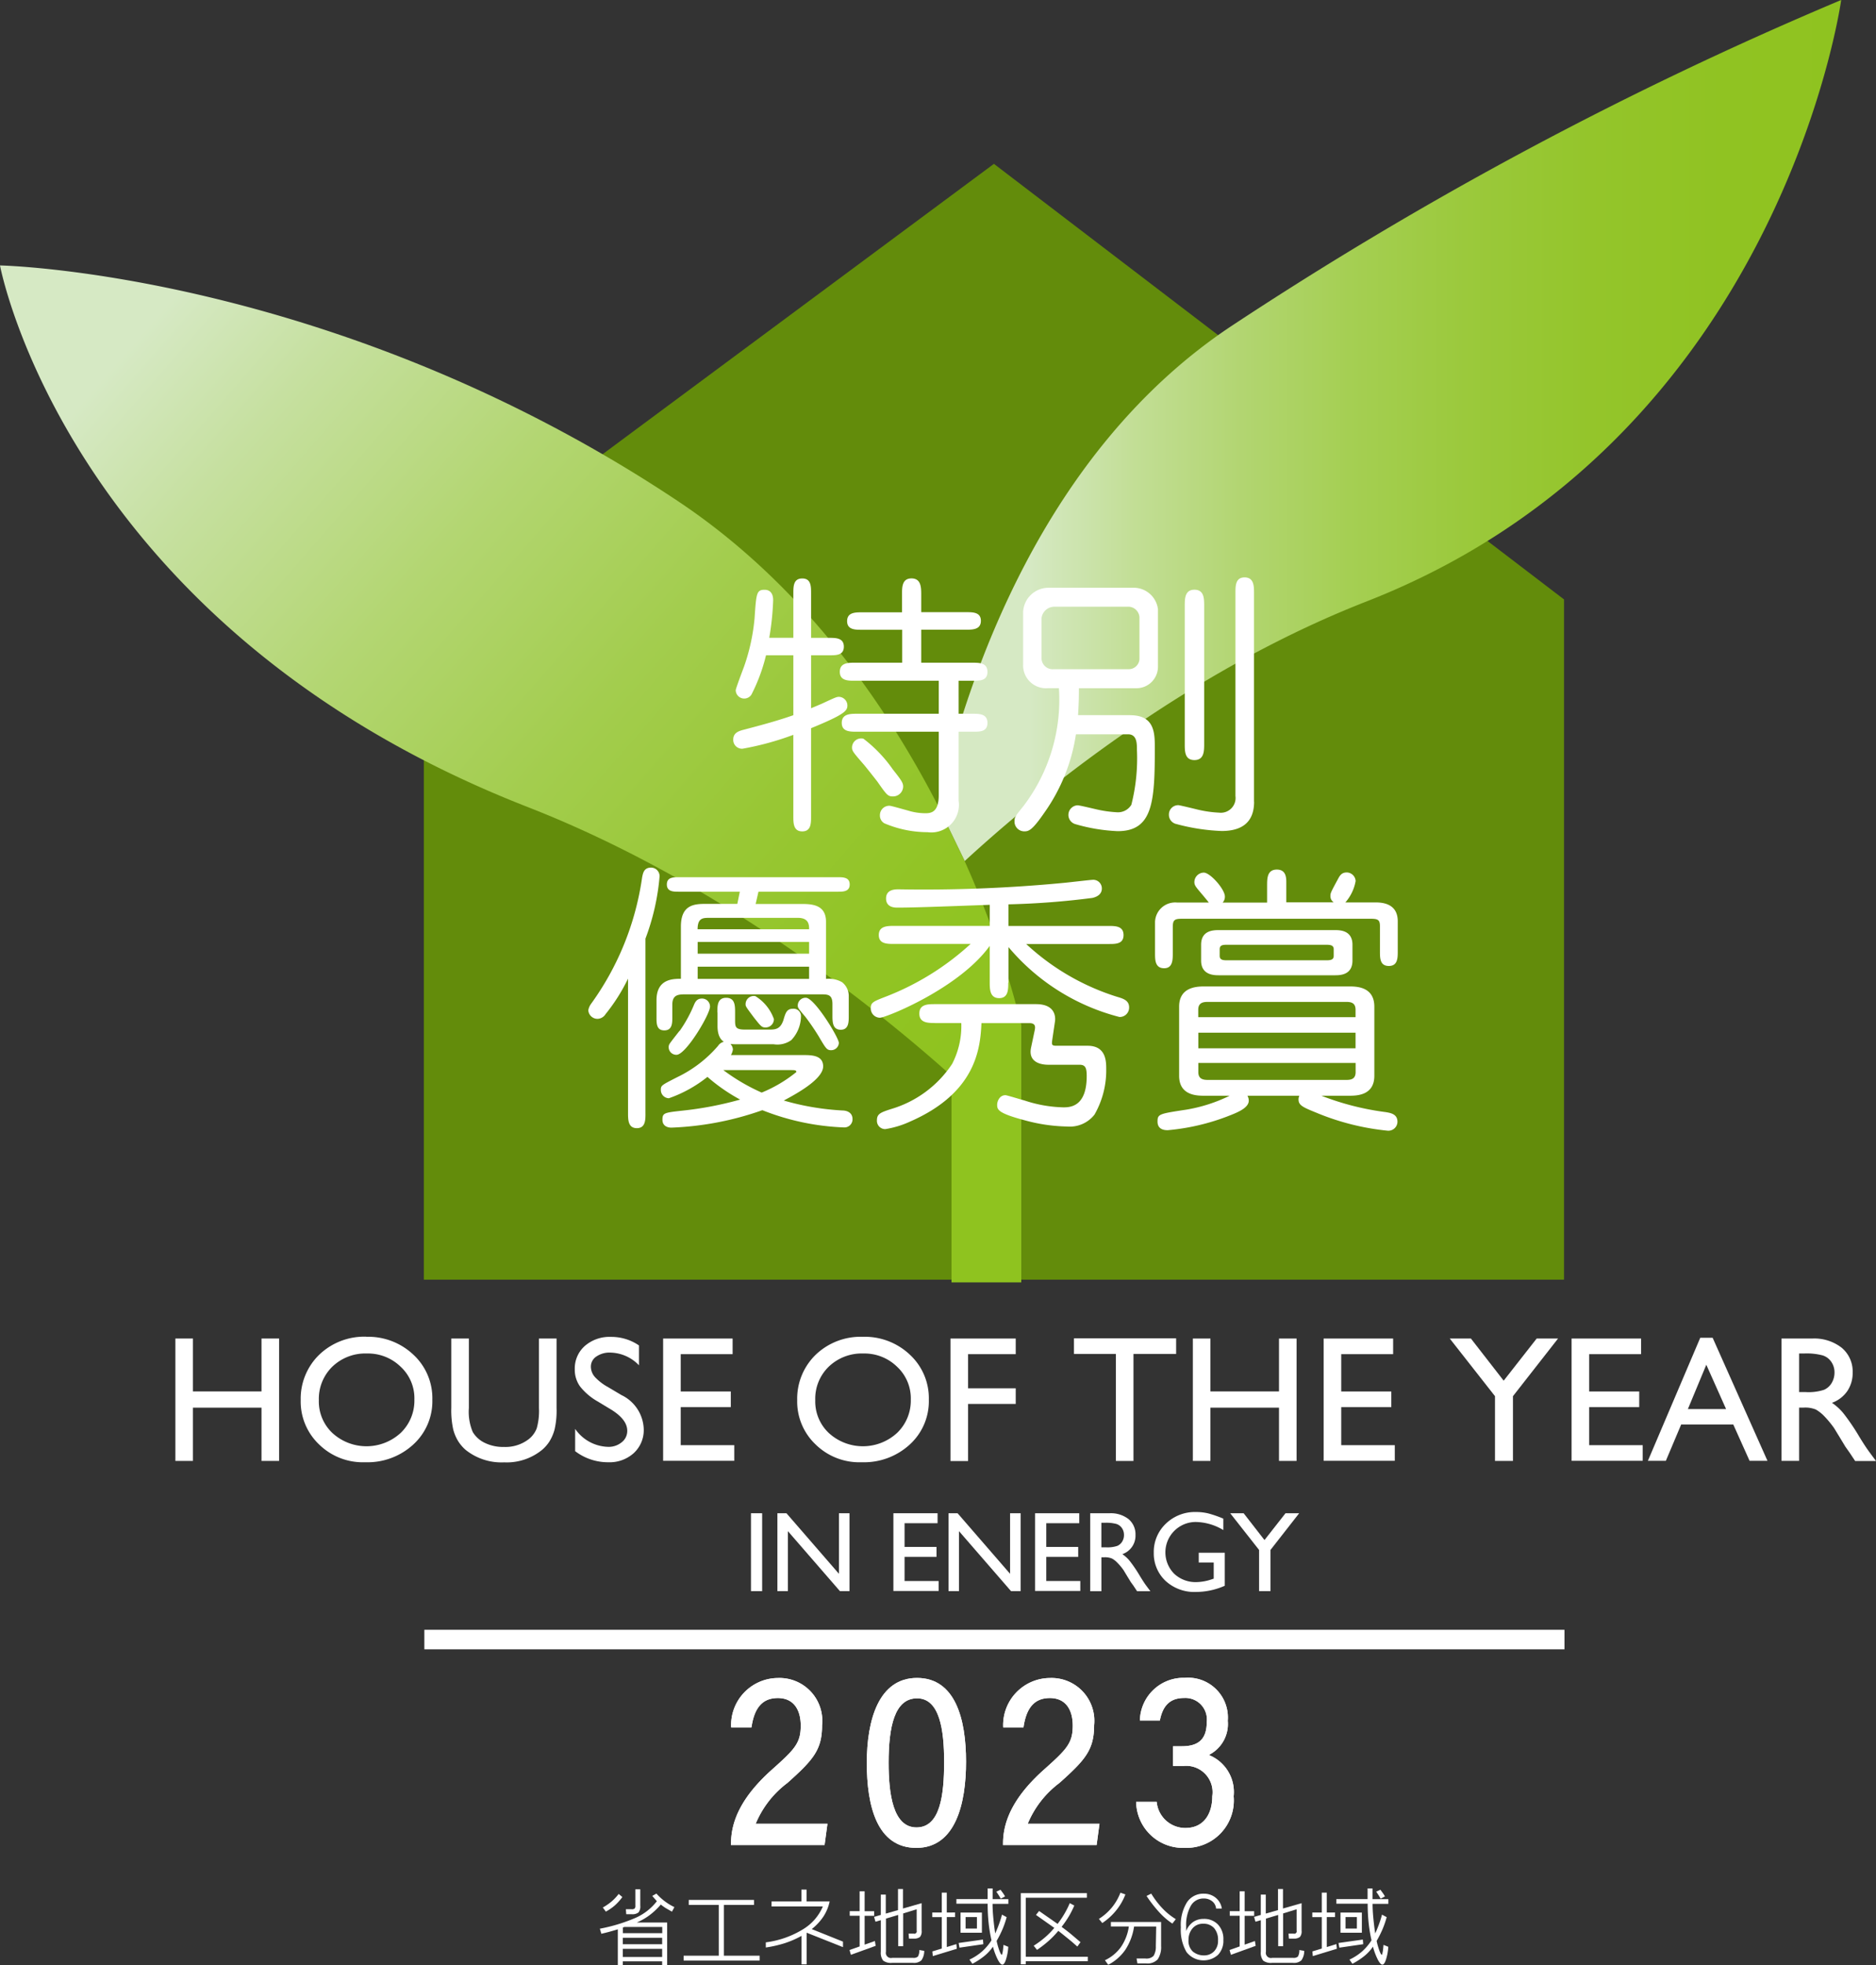 <svg id="_6_ol_2" data-name="6_ol 2" xmlns="http://www.w3.org/2000/svg" xmlns:xlink="http://www.w3.org/1999/xlink" width="96.062" height="100.606" viewBox="0 0 96.062 100.606">
  <rect x="0" y="0" width="96.062" height="100.606" fill="#333333" stroke="none"/>
  <defs>
    <linearGradient id="linear-gradient" x1="1.058" y1="0.839" x2="0.155" y2="0.052" gradientUnits="objectBoundingBox">
      <stop offset="0.1" stop-color="#8fc31f"/>
      <stop offset="0.22" stop-color="#91c424"/>
      <stop offset="0.36" stop-color="#98c734"/>
      <stop offset="0.52" stop-color="#a3cd4e"/>
      <stop offset="0.7" stop-color="#b3d672"/>
      <stop offset="0.88" stop-color="#c6e0a0"/>
      <stop offset="1" stop-color="#d6e9c4"/>
    </linearGradient>
    <linearGradient id="linear-gradient-2" x1="0.084" y1="0.5" x2="1.061" y2="0.5" gradientUnits="objectBoundingBox">
      <stop offset="0.02" stop-color="#d6e9c4"/>
      <stop offset="0.03" stop-color="#d4e8c0"/>
      <stop offset="0.14" stop-color="#c2de95"/>
      <stop offset="0.26" stop-color="#b2d571"/>
      <stop offset="0.38" stop-color="#a5cf53"/>
      <stop offset="0.51" stop-color="#9bc93c"/>
      <stop offset="0.65" stop-color="#94c52b"/>
      <stop offset="0.8" stop-color="#90c322"/>
      <stop offset="1" stop-color="#8fc31f"/>
    </linearGradient>
  </defs>
  <g id="グループ_45428" data-name="グループ 45428" transform="translate(38.454 77.411)">
    <path id="パス_74739" data-name="パス 74739" d="M99.44,200.33h.572v3.987H99.44Z" transform="translate(-99.44 -200.272)" fill="#fff"/>
    <path id="パス_74740" data-name="パス 74740" d="M106.092,200.33h.541v3.987h-.491l-2.664-3.07v3.07h-.538V200.33h.464l2.688,3.1Z" transform="translate(-101.587 -200.272)" fill="#fff"/>
    <path id="パス_74741" data-name="パス 74741" d="M118.3,200.33h2.262v.51h-1.69v1.214h1.636v.51h-1.636V203.8h1.744v.51H118.3v-3.979Z" transform="translate(-111.007 -200.272)" fill="#fff"/>
    <path id="パス_74742" data-name="パス 74742" d="M128.752,200.33h.541v3.987H128.8l-2.664-3.07v3.07H125.6V200.33h.464l2.688,3.1Z" transform="translate(-115.484 -200.272)" fill="#fff"/>
    <path id="パス_74743" data-name="パス 74743" d="M137.06,200.33h2.262v.51h-1.69v1.214h1.636v.51h-1.636V203.8h1.744v.51H137.06v-3.979Z" transform="translate(-122.512 -200.272)" fill="#fff"/>
    <path id="パス_74744" data-name="パス 74744" d="M144.36,204.317V200.33h1a1.47,1.47,0,0,1,.963.3,1.014,1.014,0,0,1,.356.812,1,1,0,0,1-.673.982,1.8,1.8,0,0,1,.375.344,7.021,7.021,0,0,1,.514.758c.139.228.251.4.333.51l.213.286h-.681l-.174-.263a.4.4,0,0,0-.035-.05l-.112-.155-.178-.29-.189-.313a2.838,2.838,0,0,0-.325-.391,1.151,1.151,0,0,0-.267-.209.9.9,0,0,0-.4-.066h-.147v1.736h-.572Zm.742-3.5h-.17v1.257h.217a1.6,1.6,0,0,0,.6-.073.546.546,0,0,0,.251-.224.63.63,0,0,0,.089-.34.607.607,0,0,0-.1-.34.549.549,0,0,0-.282-.217,2.015,2.015,0,0,0-.6-.062Z" transform="translate(-126.989 -200.272)" fill="#fff"/>
    <path id="パス_74745" data-name="パス 74745" d="M155.077,202.26h1.338v1.69a3.653,3.653,0,0,1-1.462.317,2.173,2.173,0,0,1-1.582-.576,1.92,1.92,0,0,1-.592-1.427,1.989,1.989,0,0,1,.615-1.489,2.137,2.137,0,0,1,1.539-.6,2.678,2.678,0,0,1,.642.073,5.788,5.788,0,0,1,.766.267v.584a2.82,2.82,0,0,0-1.419-.414,1.556,1.556,0,0,0-1.1,2.649,1.6,1.6,0,0,0,1.152.429,2.592,2.592,0,0,0,.82-.159l.054-.015v-.831h-.766v-.51Z" transform="translate(-132.153 -200.18)" fill="#fff"/>
    <path id="パス_74746" data-name="パス 74746" d="M165.731,200.33h.7l-1.469,1.879v2.108h-.584v-2.108L162.9,200.33h.688l1.067,1.373Z" transform="translate(-138.36 -200.272)" fill="#fff"/>
  </g>
  <g id="グループ_45429" data-name="グループ 45429" transform="translate(8.979 68.436)">
    <path id="パス_74747" data-name="パス 74747" d="M27.632,177.2h.9v6.265h-.9v-2.726H24.121v2.726h-.9V177.2h.9v2.707h3.511Z" transform="translate(-23.22 -177.111)" fill="#fff"/>
    <path id="パス_74748" data-name="パス 74748" d="M43.173,176.97a3.367,3.367,0,0,1,2.421.92,3.039,3.039,0,0,1,.967,2.3,3,3,0,0,1-.975,2.293,3.459,3.459,0,0,1-2.459.909,3.2,3.2,0,0,1-2.363-.909,3.026,3.026,0,0,1-.944-2.274,3.135,3.135,0,0,1,.951-2.324,3.327,3.327,0,0,1,2.405-.92Zm.035.855a2.431,2.431,0,0,0-1.767.673,2.3,2.3,0,0,0-.692,1.717,2.216,2.216,0,0,0,.7,1.686,2.585,2.585,0,0,0,3.492-.012,2.289,2.289,0,0,0,.7-1.709,2.193,2.193,0,0,0-.7-1.674,2.39,2.39,0,0,0-1.725-.681Z" transform="translate(-33.401 -176.97)" fill="#fff"/>
    <path id="パス_74749" data-name="パス 74749" d="M64.256,177.2h.9v3.558a4.291,4.291,0,0,1-.1,1.091,2.3,2.3,0,0,1-.259.611,1.938,1.938,0,0,1-.379.437,2.864,2.864,0,0,1-1.945.642A2.935,2.935,0,0,1,60.5,182.9a2.046,2.046,0,0,1-.379-.441,2.2,2.2,0,0,1-.255-.6,4.514,4.514,0,0,1-.1-1.114V177.2h.9v3.558a2.642,2.642,0,0,0,.2,1.23,1.435,1.435,0,0,0,.615.553,2.13,2.13,0,0,0,.975.209,1.956,1.956,0,0,0,1.3-.418,1.314,1.314,0,0,0,.383-.53,3.266,3.266,0,0,0,.116-1.044V177.2Z" transform="translate(-45.636 -177.111)" fill="#fff"/>
    <path id="パス_74750" data-name="パス 74750" d="M77.978,180.7l-.684-.414a3.079,3.079,0,0,1-.913-.773,1.457,1.457,0,0,1-.271-.874,1.537,1.537,0,0,1,.514-1.2,1.92,1.92,0,0,1,1.334-.464,2.5,2.5,0,0,1,1.439.437v1.017a2.077,2.077,0,0,0-1.458-.65,1.186,1.186,0,0,0-.723.2.615.615,0,0,0-.282.522.808.808,0,0,0,.209.53,2.64,2.64,0,0,0,.669.514l.684.406a2.006,2.006,0,0,1,1.145,1.744,1.6,1.6,0,0,1-.507,1.226,1.848,1.848,0,0,1-1.311.472,2.776,2.776,0,0,1-1.694-.568v-1.141a2.117,2.117,0,0,0,1.686.92,1.047,1.047,0,0,0,.7-.236.732.732,0,0,0,.282-.588c0-.383-.275-.742-.828-1.087Z" transform="translate(-55.657 -176.97)" fill="#fff"/>
    <path id="パス_74751" data-name="パス 74751" d="M87.81,177.2h3.558v.8H88.711v1.91h2.564v.8H88.711v1.949h2.742v.8H87.81Z" transform="translate(-62.833 -177.111)" fill="#fff"/>
    <path id="パス_74752" data-name="パス 74752" d="M108.917,176.97a3.358,3.358,0,0,1,2.417.92,3.039,3.039,0,0,1,.967,2.3,3,3,0,0,1-.975,2.293,3.459,3.459,0,0,1-2.459.909,3.2,3.2,0,0,1-2.363-.909,3.026,3.026,0,0,1-.944-2.274,3.135,3.135,0,0,1,.951-2.324A3.327,3.327,0,0,1,108.917,176.97Zm.031.855a2.44,2.44,0,0,0-1.771.673,2.282,2.282,0,0,0-.692,1.717,2.216,2.216,0,0,0,.7,1.686,2.585,2.585,0,0,0,3.492-.012,2.289,2.289,0,0,0,.7-1.709,2.207,2.207,0,0,0-.7-1.674,2.39,2.39,0,0,0-1.725-.681Z" transform="translate(-73.718 -176.97)" fill="#fff"/>
    <path id="パス_74753" data-name="パス 74753" d="M125.86,177.2H129.2v.8h-2.44v1.748h2.44v.8h-2.44v2.924h-.9Z" transform="translate(-86.168 -177.111)" fill="#fff"/>
    <path id="パス_74754" data-name="パス 74754" d="M142.21,177.17h5.232v.8h-2.185v5.48h-.9v-5.48H142.21Z" transform="translate(-96.196 -177.093)" fill="#fff"/>
    <path id="パス_74755" data-name="パス 74755" d="M162.362,177.2h.9v6.265h-.9v-2.726h-3.511v2.726h-.9V177.2h.9v2.707h3.511Z" transform="translate(-105.849 -177.111)" fill="#fff"/>
    <path id="パス_74756" data-name="パス 74756" d="M175.27,177.2h3.558v.8h-2.657v1.91h2.564v.8h-2.564v1.949h2.742v.8H175.27Z" transform="translate(-116.471 -177.111)" fill="#fff"/>
    <path id="パス_74757" data-name="パス 74757" d="M196.421,177.2h1.094l-2.309,2.951v3.314h-.92v-3.314L191.97,177.2h1.083l1.678,2.158,1.69-2.158Z" transform="translate(-126.713 -177.111)" fill="#fff"/>
    <path id="パス_74758" data-name="パス 74758" d="M208.1,177.2h3.558v.8H209v1.91h2.564v.8H209v1.949h2.742v.8H208.1Z" transform="translate(-136.605 -177.111)" fill="#fff"/>
    <path id="パス_74759" data-name="パス 74759" d="M220.884,177.1h.634l2.808,6.3h-.916l-.835-1.86h-2.668l-.785,1.86h-.92Zm1.323,3.651-1.013-2.27-.944,2.27H222.2Z" transform="translate(-142.8 -177.05)" fill="#fff"/>
    <path id="パス_74760" data-name="パス 74760" d="M235.9,183.465V177.2h1.57a2.283,2.283,0,0,1,1.512.472,1.583,1.583,0,0,1,.561,1.272,1.646,1.646,0,0,1-.275.947,1.625,1.625,0,0,1-.785.6,2.768,2.768,0,0,1,.588.538,11.112,11.112,0,0,1,.808,1.191c.217.356.394.623.526.8l.333.449H239.67l-.275-.414s-.027-.043-.054-.077l-.174-.247-.278-.46-.3-.491a5.228,5.228,0,0,0-.51-.615,1.959,1.959,0,0,0-.418-.329,1.428,1.428,0,0,0-.626-.1H236.8v2.726h-.9Zm1.168-5.5H236.8v1.976h.34a2.545,2.545,0,0,0,.936-.116.852.852,0,0,0,.394-.352,1.039,1.039,0,0,0,.143-.534.942.942,0,0,0-.159-.538.841.841,0,0,0-.441-.336,3.191,3.191,0,0,0-.947-.1Z" transform="translate(-153.655 -177.111)" fill="#fff"/>
  </g>
  <line id="線_3669" data-name="線 3669" x2="58.381" transform="translate(21.729 83.935)" fill="none" stroke="#fff" stroke-width="1"/>
  <g id="グループ_45432" data-name="グループ 45432">
    <path id="パス_74761" data-name="パス 74761" d="M114.505,78.815H56.12V43.346L85.313,21.69l29.193,22.3Z" transform="translate(-34.418 -13.302)" fill="#638c0b"/>
    <g id="グループ_45430" data-name="グループ 45430">
      <path id="パス_74762" data-name="パス 74762" d="M48.025,62.786c-2.912-5.654-7.224-11.52-13.283-15.561C17.127,35.476,0,35.14,0,35.14S3.442,53.663,27.023,62.867c9.47,3.7,17.4,9.911,21.7,13.759V87.2h3.573V74.016a50.01,50.01,0,0,0-2.9-8.38L48.021,62.79Z" transform="translate(0 -21.551)" fill="url(#linear-gradient)"/>
      <path id="パス_74763" data-name="パス 74763" d="M125.563,44.081c3.593-3.306,11.245-9.641,20.55-13.28C167.35,22.522,170.444,0,170.444,0a191.1,191.1,0,0,0-31.269,16.721c-9.594,6.4-13.488,17.916-14.985,24.513l1.377,2.846Z" transform="translate(-76.165)" fill="url(#linear-gradient-2)"/>
    </g>
    <g id="グループ_45431" data-name="グループ 45431" transform="translate(30.125 29.564)">
      <path id="パス_74764" data-name="パス 74764" d="M100.168,84.579a14.8,14.8,0,0,1-2.61.712.453.453,0,0,1-.468-.468c0-.34.271-.425.452-.483,1.079-.282,1.818-.483,2.626-.766V80.507h-1.4a9.063,9.063,0,0,1-.712,1.945.436.436,0,0,1-.839-.155c0-.085.367-1.052.425-1.207a10.22,10.22,0,0,0,.541-2.487c.085-1.265.1-1.45.51-1.45.441,0,.441.441.441.541a13.944,13.944,0,0,1-.2,1.918h1.234V77.34c0-.356,0-.766.456-.766s.452.41.452.766v2.274H102c.34,0,.754,0,.754.452s-.414.441-.754.441h-.924v2.711l.541-.228c.7-.325.766-.356.893-.356a.447.447,0,0,1,.425.441c0,.271-.128.456-1.86,1.164v4.517c0,.356,0,.766-.452.766s-.456-.425-.456-.766V84.579Zm5.565-7.2c0-.356,0-.808.483-.808s.5.441.5.808V78.3h2.316c.325,0,.739,0,.739.441s-.4.456-.739.456h-2.316v1.69h2.626c.34,0,.766,0,.766.468s-.41.456-.766.456h-.712V83.5h.712c.34,0,.766,0,.766.468s-.41.452-.766.452h-.712v3.523a1.414,1.414,0,0,1-1.589,1.62,5.666,5.666,0,0,1-2.216-.456.457.457,0,0,1-.224-.414.479.479,0,0,1,.495-.483c.085,0,.812.213.924.24a3.058,3.058,0,0,0,.893.143c.271,0,.7-.015.7-.924V84.42h-4.2c-.34,0-.766,0-.766-.452s.41-.468.766-.468h4.2V81.81h-4.3c-.34,0-.766,0-.766-.456s.41-.468.766-.468h2.429V79.2H103.66c-.329,0-.739,0-.739-.441s.4-.452.739-.452h2.073v-.924Zm-.468,8.976c.468.584.526.7.526.882a.518.518,0,0,1-.526.495c-.255,0-.313-.07-.781-.739-.027-.043-.669-.851-.7-.882-.553-.638-.611-.708-.611-.882a.468.468,0,0,1,.584-.452A7,7,0,0,1,105.265,86.354Z" transform="translate(-89.669 -76.524)" fill="#fff"/>
      <path id="パス_74765" data-name="パス 74765" d="M140.251,83.5c1.265,0,1.265.924,1.265,1.69,0,2.742-.1,4.246-1.9,4.246a9.023,9.023,0,0,1-2.158-.356.492.492,0,0,1,.1-.967c.1,0,.626.128.94.2a6,6,0,0,0,1.063.155.8.8,0,0,0,.754-.383,9.634,9.634,0,0,0,.286-2.8c0-.34,0-.808-.456-.808h-2.668a9.305,9.305,0,0,1-1.62,4.018c-.626.909-.8.951-1.025.951a.5.5,0,0,1-.5-.526c0-.2.043-.255.456-.766a8.988,8.988,0,0,0,1.818-6.037h-.568a1.17,1.17,0,0,1-1.265-1.207v-2.7a1.3,1.3,0,0,1,1.323-1.234h4.289a1.253,1.253,0,0,1,1.292,1.094v2.97a1.1,1.1,0,0,1-1.121,1.079h-2.927c0,.4,0,.626-.043,1.377h2.672Zm-3.91-5.553a.665.665,0,0,0-.626.584v2.03a.57.57,0,0,0,.626.584h3.836a.548.548,0,0,0,.553-.526V78.484a.578.578,0,0,0-.541-.538h-3.848ZM146.6,87.928c0,1.036-.6,1.5-1.663,1.5a10.356,10.356,0,0,1-2.316-.356.483.483,0,0,1-.383-.483.476.476,0,0,1,.483-.483c.07,0,.882.2.936.213a5.934,5.934,0,0,0,1.149.17.755.755,0,0,0,.839-.851v-10.4c0-.356,0-.793.468-.793s.483.425.483.793V87.924Zm-2.556-2.97c0,.371,0,.839-.5.839s-.495-.456-.495-.839V77.9c0-.356,0-.824.495-.824s.5.452.5.824Z" transform="translate(-112.508 -76.45)" fill="#fff"/>
      <path id="パス_74766" data-name="パス 74766" d="M80.827,127.437c0,.329,0,.754-.441.754s-.452-.414-.452-.754v-6.9a9.374,9.374,0,0,1-1.152,1.818.506.506,0,0,1-.4.24.473.473,0,0,1-.483-.441.8.8,0,0,1,.143-.329,14.535,14.535,0,0,0,2.614-6.477c.043-.2.085-.495.452-.495a.437.437,0,0,1,.441.452,11.808,11.808,0,0,1-.723,3.183v8.948Zm5.638-10.723h2.3c.526,0,1.307,0,1.307.909v2.927a1.361,1.361,0,0,1,.824.17.9.9,0,0,1,.34.7v1.021c0,.313,0,.712-.41.712s-.425-.383-.425-.712v-.6c0-.5-.24-.5-.6-.5h-6.93c-.356,0-.669.015-.669.526v.638c0,.3,0,.681-.41.681s-.4-.371-.4-.681v-.866c0-1.094.851-1.094,1.249-1.094v-2.672c0-1.164.739-1.164,1.334-1.164H85.53l.128-.623H82.533c-.271,0-.611,0-.611-.371s.329-.371.611-.371h8.14c.271,0,.611,0,.611.371s-.34.371-.611.371h-4.06l-.143.623Zm-1.957,5.553c0-.34,0-.75.452-.75s.456.4.456.75v.41c0,.34.027.468.51.468H87.15c.3,0,.58,0,.739-.483.112-.383.17-.584.5-.584a.376.376,0,0,1,.4.41,1.8,1.8,0,0,1-.495,1.195,1.22,1.22,0,0,1-.9.213H85.576a3.663,3.663,0,0,1-.4-.015.433.433,0,0,1,.128.286.839.839,0,0,1-.1.282H88.9c.414,0,1.025,0,1.025.58,0,.7-1.562,1.5-2.015,1.748a13.337,13.337,0,0,0,3.024.51c.1,0,.495.043.495.441a.414.414,0,0,1-.441.425,12.566,12.566,0,0,1-4.176-.882,15.684,15.684,0,0,1-4.66.893c-.24,0-.456-.116-.456-.4,0-.356.1-.367,1.009-.468a17.792,17.792,0,0,0,2.97-.568A9.037,9.037,0,0,1,84,125.566a6.631,6.631,0,0,1-1.976,1.094.424.424,0,0,1-.41-.425c0-.228.027-.24.839-.654a6.406,6.406,0,0,0,2.088-1.6.492.492,0,0,1,.3-.213c-.112-.07-.325-.255-.325-.808v-.7Zm-1.934.951a6.842,6.842,0,0,0,.723-1.307c.07-.17.155-.356.425-.356a.409.409,0,0,1,.41.41c0,.4-1.234,2.471-1.717,2.471a.393.393,0,0,1-.4-.371.336.336,0,0,1,.027-.155c.027-.073.441-.584.526-.7Zm6.632-5.209c0-.2,0-.584-.568-.584H84.064c-.3,0-.568.015-.568.584H89.2Zm0,1.249v-.6H83.5v.6Zm0,1.292v-.626H83.5v.626Zm-4.389,4.671a10.079,10.079,0,0,0,1.961,1.149,7.032,7.032,0,0,0,1.775-1.052c0-.1-.085-.1-.325-.1H84.822Zm2.587-2.61a.426.426,0,0,1-.425.425c-.2,0-.24-.058-.6-.51-.383-.514-.425-.568-.425-.669a.419.419,0,0,1,.5-.425,2.262,2.262,0,0,1,.951,1.179Zm2.939,1.589c-.228,0-.271-.073-.654-.723a11.821,11.821,0,0,0-.681-.994c-.34-.4-.383-.452-.383-.568a.4.4,0,0,1,.414-.4c.441,0,1.69,2.046,1.69,2.313a.391.391,0,0,1-.383.371Z" transform="translate(-77.9 -100)" fill="#fff"/>
      <path id="パス_74767" data-name="パス 74767" d="M122.342,121.735c0,.356,0,.8-.468.8s-.483-.441-.483-.8V119.86c-1.562,2.173-5.313,3.678-5.623,3.678a.476.476,0,0,1-.468-.483c0-.282.112-.34.654-.553a13.763,13.763,0,0,0,4.459-2.742h-3.921c-.356,0-.781,0-.781-.456s.425-.468.781-.468h4.9v-1.079c-2.757.1-3.906.143-4.729.143-.128,0-.58,0-.58-.468s.468-.468.638-.468a75.246,75.246,0,0,0,8.45-.329c.186-.015,1.377-.155,1.462-.155a.441.441,0,0,1,.5.441c0,.286-.228.425-.483.483a40.483,40.483,0,0,1-4.3.329v1.106h5.128c.34,0,.766,0,.766.468s-.425.456-.766.456h-4.219a12.149,12.149,0,0,0,4.644,2.7c.282.085.626.17.626.541a.479.479,0,0,1-.495.495,10.986,10.986,0,0,1-5.681-3.577v1.818Zm-3.747,2.073c-.356,0-.808,0-.808-.483s.441-.483.808-.483h5.17c1.094,0,.982.808.967.893l-.143.967c-.027.228-.015.271.228.271h1.589c.951,0,.951.812.951,1.195a4.55,4.55,0,0,1-.6,2.328,1.6,1.6,0,0,1-1.392.611,8.68,8.68,0,0,1-2.158-.313c-1.408-.371-1.435-.553-1.435-.808,0-.155.112-.483.425-.483.07,0,.669.186,1.009.282a6.73,6.73,0,0,0,1.945.34c.329,0,1.207,0,1.207-1.6,0-.425-.07-.58-.367-.58h-1.589c-.553,0-1.036-.228-.893-.882l.186-.882c.027-.143.07-.367-.271-.367h-2.456c-.058,1.334-.3,3.577-3.662,5.043a4.785,4.785,0,0,1-1.265.383.425.425,0,0,1-.425-.456c0-.329.2-.4.712-.568a5.671,5.671,0,0,0,3.14-2.316,4.232,4.232,0,0,0,.468-2.088h-1.334Z" transform="translate(-100.837 -101)" fill="#fff"/>
      <path id="パス_74768" data-name="パス 74768" d="M158.679,116.794v-.851c0-.367,0-.824.5-.824s.483.468.483.7v.978h2.429a.38.38,0,0,1-.17-.34c0-.128.031-.2.371-.824.1-.186.186-.367.468-.367a.464.464,0,0,1,.452.441,2.263,2.263,0,0,1-.526,1.094h1.562c.611,0,1.121.228,1.121.967V119.3c0,.34,0,.754-.456.754s-.456-.4-.456-.754v-1.28c0-.325-.1-.383-.468-.383h-9.672c-.371,0-.468.058-.468.425V119.4c0,.329,0,.77-.441.77-.468,0-.468-.429-.468-.77v-1.6a1.032,1.032,0,0,1,1.121-.994h1.632c-.027-.043-.3-.371-.456-.553-.213-.255-.282-.34-.282-.495a.489.489,0,0,1,.483-.483c.329,0,1.079.851,1.079,1.222a.435.435,0,0,1-.116.313h2.274Zm-1.009,9.9a.519.519,0,0,1,.07.255c0,.4-.669.638-1.079.8a11.34,11.34,0,0,1-3.067.712c-.116,0-.526,0-.526-.441,0-.387.085-.4,1.477-.611a8.038,8.038,0,0,0,2.216-.712h-1.307c-.371,0-1.28-.015-1.28-1.021v-3.538c0-.994.882-1.036,1.28-1.036h7.44c.367,0,1.276.015,1.276,1.036v3.538c0,.994-.878,1.021-1.276,1.021h-1.435a13.981,13.981,0,0,0,3.295.839c.255.043.6.1.6.495a.465.465,0,0,1-.5.456,12.769,12.769,0,0,1-3.7-.94c-.669-.271-.866-.371-.866-.665a.41.41,0,0,1,.043-.186h-2.657Zm5.538-4.018v-.383c0-.4-.3-.4-.526-.4h-6.988c-.228,0-.541,0-.541.4v.383H163.2Zm-8.051.793v.8h8.051v-.8Zm0,1.551v.468c0,.4.313.4.541.4h6.988c.228,0,.526,0,.526-.4v-.468H155.16Zm1.036-4.49c-.271,0-.893-.031-.893-.754v-.808c0-.712.584-.75.893-.75h5.979c.267,0,.878.027.878.75v.808c0,.712-.58.754-.878.754Zm.483-1.562c-.24,0-.425,0-.425.228v.34c0,.228.2.228.425.228h4.973c.24,0,.441,0,.441-.228v-.34c0-.228-.213-.228-.441-.228Z" transform="translate(-123.921 -100.166)" fill="#fff"/>
    </g>
  </g>
  <g id="グループ_45435" data-name="グループ 45435" transform="translate(37.429 85.896)">
    <g id="グループ_45433" data-name="グループ 45433">
      <path id="パス_74769" data-name="パス 74769" d="M96.794,230.676V230.6c0-1.261.657-2.506,2.142-3.817,1.118-1,1.427-1.319,1.427-2.208,0-.82-.364-1.415-1.172-1.415s-1.21.526-1.35,1.5H96.8a2.41,2.41,0,0,1,2.39-2.525,2.191,2.191,0,0,1,2.266,2.417c0,1.261-.456,1.775-1.775,2.954a4.993,4.993,0,0,0-1.624,2.088h3.674l-.147,1.091h-4.8Z" transform="translate(-96.79 -222.126)" fill="#fff"/>
      <path id="パス_74770" data-name="パス 74770" d="M119.861,226.419c0,2.123-.526,4.412-2.545,4.412s-2.537-2.15-2.537-4.35.611-4.35,2.572-4.35,2.51,2.1,2.51,4.292Zm-3.964.054c0,1.585.22,3.31,1.427,3.31s1.415-1.632,1.415-3.357c0-1.62-.224-3.252-1.384-3.252s-1.458,1.462-1.458,3.3Z" transform="translate(-107.823 -222.126)" fill="#fff"/>
      <path id="パス_74771" data-name="パス 74771" d="M132.814,230.676V230.6c0-1.261.657-2.506,2.142-3.817,1.118-1,1.427-1.319,1.427-2.208,0-.82-.363-1.415-1.172-1.415s-1.21.526-1.35,1.5h-1.04a2.41,2.41,0,0,1,2.39-2.525,2.191,2.191,0,0,1,2.266,2.417c0,1.261-.456,1.775-1.775,2.954a4.993,4.993,0,0,0-1.624,2.088h3.674l-.147,1.091h-4.8Z" transform="translate(-118.881 -222.126)" fill="#fff"/>
      <path id="パス_74772" data-name="パス 74772" d="M150.639,224.3a2.232,2.232,0,0,1,2.3-2.181,2.038,2.038,0,0,1,2.2,2.2,1.771,1.771,0,0,1-.94,1.732v.031a2.04,2.04,0,0,1,1.241,2.1,2.427,2.427,0,0,1-2.514,2.641,2.393,2.393,0,0,1-2.479-2.355H151.5a1.469,1.469,0,0,0,1.469,1.338c.963,0,1.377-.75,1.377-1.624a1.351,1.351,0,0,0-1.473-1.551h-.538v-1.009h.452c.893,0,1.276-.4,1.276-1.249a1.1,1.1,0,0,0-1.16-1.222c-.831,0-1.118.53-1.241,1.152h-1.025Z" transform="translate(-129.699 -222.12)" fill="#fff"/>
    </g>
    <g id="グループ_45434" data-name="グループ 45434">
      <path id="パス_74773" data-name="パス 74773" d="M96.794,230.676V230.6c0-1.261.657-2.506,2.142-3.817,1.118-1,1.427-1.319,1.427-2.208,0-.82-.364-1.415-1.172-1.415s-1.21.526-1.35,1.5H96.8a2.41,2.41,0,0,1,2.39-2.525,2.191,2.191,0,0,1,2.266,2.417c0,1.261-.456,1.775-1.775,2.954a4.993,4.993,0,0,0-1.624,2.088h3.674l-.147,1.091h-4.8Z" transform="translate(-96.79 -222.126)" fill="#fff"/>
      <path id="パス_74774" data-name="パス 74774" d="M119.861,226.419c0,2.123-.526,4.412-2.545,4.412s-2.537-2.15-2.537-4.35.611-4.35,2.572-4.35,2.51,2.1,2.51,4.292Zm-3.964.054c0,1.585.22,3.31,1.427,3.31s1.415-1.632,1.415-3.357c0-1.62-.224-3.252-1.384-3.252s-1.458,1.462-1.458,3.3Z" transform="translate(-107.823 -222.126)" fill="#fff"/>
      <path id="パス_74775" data-name="パス 74775" d="M132.814,230.676V230.6c0-1.261.657-2.506,2.142-3.817,1.118-1,1.427-1.319,1.427-2.208,0-.82-.363-1.415-1.172-1.415s-1.21.526-1.35,1.5h-1.04a2.41,2.41,0,0,1,2.39-2.525,2.191,2.191,0,0,1,2.266,2.417c0,1.261-.456,1.775-1.775,2.954a4.993,4.993,0,0,0-1.624,2.088h3.674l-.147,1.091h-4.8Z" transform="translate(-118.881 -222.126)" fill="#fff"/>
      <path id="パス_74776" data-name="パス 74776" d="M150.639,224.3a2.232,2.232,0,0,1,2.3-2.181,2.038,2.038,0,0,1,2.2,2.2,1.771,1.771,0,0,1-.94,1.732v.031a2.04,2.04,0,0,1,1.241,2.1,2.427,2.427,0,0,1-2.514,2.641,2.393,2.393,0,0,1-2.479-2.355H151.5a1.469,1.469,0,0,0,1.469,1.338c.963,0,1.377-.75,1.377-1.624a1.351,1.351,0,0,0-1.473-1.551h-.538v-1.009h.452c.893,0,1.276-.4,1.276-1.249a1.1,1.1,0,0,0-1.16-1.222c-.831,0-1.118.53-1.241,1.152h-1.025Z" transform="translate(-129.699 -222.12)" fill="#fff"/>
    </g>
  </g>
  <g id="グループ_45436" data-name="グループ 45436" transform="translate(30.716 96.677)">
    <path id="パス_74777" data-name="パス 74777" d="M82.876,251.808V254H82.62V253.8H80.606V254H80.35v-1.841c-.135.043-.271.081-.41.12s-.282.073-.433.108l-.077-.259a8.668,8.668,0,0,0,1.794-.541,2.818,2.818,0,0,0,1.125-.866l-.236-.271.213-.12a3,3,0,0,0,.414.383,2.855,2.855,0,0,0,.507.309l-.124.232c-.1-.054-.2-.112-.3-.17a2.285,2.285,0,0,1-.271-.193,3.541,3.541,0,0,1-.568.538,3.159,3.159,0,0,1-.665.383h1.555Zm-3.14-.557-.155-.209a2.752,2.752,0,0,0,.433-.294,2.368,2.368,0,0,0,.379-.4l.189.159a2.7,2.7,0,0,1-.394.437,2.471,2.471,0,0,1-.452.309Zm.947.789-.073.027v.29h2.015v-.317Zm1.937.882v-.329H80.606v.329Zm0,.654v-.418H80.606v.418ZM81.5,250.11v.839a.481.481,0,0,1-.093.348.516.516,0,0,1-.348.089h-.278l-.019-.255h.3a.219.219,0,0,0,.147-.035.2.2,0,0,0,.039-.147v-.839Z" transform="translate(-79.43 -250.067)" fill="#fff"/>
    <path id="パス_74778" data-name="パス 74778" d="M90.787,251.52h3.337v.255H92.581v2.6h1.833v.251H90.52v-.251h1.8v-2.6H90.783v-.255Z" transform="translate(-86.231 -250.932)" fill="#fff"/>
    <path id="パス_74779" data-name="パス 74779" d="M101.69,250.757h1.535v-.607h.263v.607h1.183a2.251,2.251,0,0,1-.317.77,2.779,2.779,0,0,1-.6.646l1.6.642v.282l-1.86-.739v1.62h-.263v-1.458a4.889,4.889,0,0,1-.862.375,6.094,6.094,0,0,1-.967.22v-.263a4.788,4.788,0,0,0,1.891-.661,2.515,2.515,0,0,0,1.029-1.176h-2.626v-.255Z" transform="translate(-92.904 -250.092)" fill="#fff"/>
    <path id="パス_74780" data-name="パス 74780" d="M113.263,250.19v1.017h.487v.236h-.487v1.477l.526-.186.039.247-1.268.46-.07-.247.518-.182v-1.57H112.5v-.236h.507V250.19h.255Zm2.92.611v1.4a.449.449,0,0,1-.085.325.482.482,0,0,1-.325.085h-.24l-.019-.255h.259a.124.124,0,0,0,.155-.155V251.11l-.692.213V253h-.255v-1.6l-.626.186v1.694a.263.263,0,0,0,.317.317h1.075a.334.334,0,0,0,.244-.066.632.632,0,0,0,.073-.336l.251.043a.821.821,0,0,1-.147.487.57.57,0,0,1-.425.128h-1.075a.668.668,0,0,1-.456-.116.648.648,0,0,1-.12-.452v-1.616l-.275.077-.07-.247.344-.1v-1.04h.255v.971l.626-.178V250.07h.255v1l.947-.271Z" transform="translate(-99.705 -250.043)" fill="#fff"/>
    <path id="パス_74781" data-name="パス 74781" d="M124.614,251.23v.236h-.422V253l.491-.151.023.24-1.23.375-.023-.24.483-.147v-1.609h-.487v-.236h.487v-1.017h.255v1.017Zm2.73-.677v.236h-.808q0,.307.035.684c.023.251.054.53.1.831.077-.166.143-.333.2-.491a4.706,4.706,0,0,0,.147-.472l.24.128a4.751,4.751,0,0,1-.209.611,5.574,5.574,0,0,1-.305.607,3.527,3.527,0,0,0,.155.534c.046.116.085.174.108.174s.023-.043.043-.124.031-.22.046-.383l.244.1a2.633,2.633,0,0,1-.128.684c-.054.151-.112.228-.174.228s-.135-.077-.22-.228a3.343,3.343,0,0,1-.263-.692,2.2,2.2,0,0,1-.437.476,3.6,3.6,0,0,1-.615.4l-.151-.213a2.729,2.729,0,0,0,.642-.414,2.617,2.617,0,0,0,.487-.576,7.486,7.486,0,0,1-.151-.928c-.031-.313-.046-.626-.046-.944h-1.6v-.236h1.6V250h.255v.549h.808Zm-1.3,2.065.019.236-1.222.178-.043-.24,1.241-.174Zm-.054-1.384v1.033h-1.094v-1.033Zm-.255.82v-.588h-.58v.588Zm1.439-1.643-.217.112c-.035-.058-.07-.12-.108-.178s-.077-.12-.12-.178l.213-.1c.043.054.081.108.124.166s.077.116.108.174Z" transform="translate(-106.427 -250)" fill="#fff"/>
    <path id="パス_74782" data-name="パス 74782" d="M138.554,250.62v.236h-3.128v3.02H138.6v.228h-3.175v.159h-.255V250.62h3.38Zm-2.606,1.114.159-.2.947.661a4.936,4.936,0,0,0,.352-.522,4.714,4.714,0,0,0,.271-.541l.232.124a4.5,4.5,0,0,1-.275.545,5.094,5.094,0,0,1-.375.545c.22.162.41.309.568.445l.4.34-.162.224c-.128-.112-.271-.24-.433-.371s-.34-.278-.541-.433a4.681,4.681,0,0,1-.491.51,5.658,5.658,0,0,1-.6.464l-.17-.213a4.78,4.78,0,0,0,.568-.418,3.93,3.93,0,0,0,.487-.495l-.94-.665Z" transform="translate(-113.615 -250.38)" fill="#fff"/>
    <path id="パス_74783" data-name="パス 74783" d="M145.684,252.115l-.174-.213a2.809,2.809,0,0,0,.661-.58,2.708,2.708,0,0,0,.441-.762l.255.089a3.006,3.006,0,0,1-.464.808,3.176,3.176,0,0,1-.719.657Zm3.012-.054v1.23a1.125,1.125,0,0,1-.174.681.709.709,0,0,1-.584.209h-.456l-.043-.251h.456a.509.509,0,0,0,.414-.135.894.894,0,0,0,.116-.495l.019-1.009h-1.133a2.95,2.95,0,0,1-.441,1.183,2.4,2.4,0,0,1-.882.777l-.17-.232a2.113,2.113,0,0,0,.82-.677,2.488,2.488,0,0,0,.406-1.052h-.92v-.232h2.564Zm.75-.143-.174.224a3.676,3.676,0,0,1-.665-.572,6.67,6.67,0,0,1-.657-.843l.24-.12a4.431,4.431,0,0,0,.58.762,3.3,3.3,0,0,0,.677.545Z" transform="translate(-119.956 -250.343)" fill="#fff"/>
    <path id="パス_74784" data-name="パス 74784" d="M158.166,251.456a.528.528,0,0,0-.2-.375.664.664,0,0,0-.433-.143.736.736,0,0,0-.669.387,2.007,2.007,0,0,0-.232,1.036v.244a1.024,1.024,0,0,1,.356-.464.931.931,0,0,1,.541-.159.97.97,0,0,1,.735.29,1.08,1.08,0,0,1,.275.785,1.036,1.036,0,0,1-.275.766,1.109,1.109,0,0,1-1.613-.143,2.262,2.262,0,0,1-.29-1.268,2.195,2.195,0,0,1,.313-1.28,1,1,0,0,1,.862-.441.937.937,0,0,1,.611.209.88.88,0,0,1,.313.553h-.294Zm-1.172,2.212a.863.863,0,0,0,.541.182.7.7,0,0,0,.53-.209.764.764,0,0,0,.2-.557.909.909,0,0,0-.2-.63.709.709,0,0,0-.557-.224.683.683,0,0,0-.561.251.885.885,0,0,0-.193.565.749.749,0,0,0,.24.626Z" transform="translate(-126.611 -250.423)" fill="#fff"/>
    <path id="パス_74785" data-name="パス 74785" d="M163.583,250.19v1.017h.487v.236h-.487v1.477l.526-.186.039.247-1.268.46-.07-.247.518-.182v-1.57h-.507v-.236h.507V250.19h.255Zm2.916.611v1.4a.449.449,0,0,1-.085.325.482.482,0,0,1-.325.085h-.24l-.019-.255h.259a.124.124,0,0,0,.155-.155V251.11l-.692.213V253H165.3v-1.6l-.626.186v1.694a.263.263,0,0,0,.317.317h1.075a.334.334,0,0,0,.244-.066.632.632,0,0,0,.073-.336l.251.043a.821.821,0,0,1-.147.487.57.57,0,0,1-.425.128h-1.075a.668.668,0,0,1-.456-.116.647.647,0,0,1-.12-.452v-1.616l-.275.077-.07-.247.344-.1v-1.04h.255v.971l.626-.178V250.07h.255v1l.947-.271Z" transform="translate(-130.566 -250.043)" fill="#fff"/>
    <path id="パス_74786" data-name="パス 74786" d="M174.934,251.23v.236h-.422V253l.491-.151.023.24-1.23.375-.023-.24.483-.147v-1.609h-.487v-.236h.487v-1.017h.255v1.017h.422Zm2.73-.677v.236h-.808q0,.307.035.684c.023.251.054.53.1.831.077-.166.143-.333.2-.491a4.706,4.706,0,0,0,.147-.472l.24.128a4.751,4.751,0,0,1-.209.611,5.577,5.577,0,0,1-.305.607,3.525,3.525,0,0,0,.155.534c.046.116.085.174.108.174s.023-.043.043-.124.031-.22.046-.383l.244.1a2.632,2.632,0,0,1-.128.684c-.054.151-.112.228-.174.228s-.135-.077-.22-.228a3.343,3.343,0,0,1-.263-.692,2.2,2.2,0,0,1-.437.476,3.6,3.6,0,0,1-.615.4l-.151-.213a2.729,2.729,0,0,0,.642-.414,2.617,2.617,0,0,0,.487-.576,7.486,7.486,0,0,1-.151-.928c-.031-.313-.046-.626-.046-.944H175v-.236h1.6V250h.255v.549h.808Zm-1.307,2.065.019.236-1.222.178-.043-.24,1.241-.174Zm-.05-1.384v1.033h-1.094v-1.033Zm-.255.82v-.588h-.58v.588Zm1.435-1.643-.217.112c-.035-.058-.07-.12-.108-.178s-.077-.12-.12-.178l.213-.1c.043.054.081.108.124.166s.077.116.108.174Z" transform="translate(-137.288 -250)" fill="#fff"/>
  </g>
</svg>
